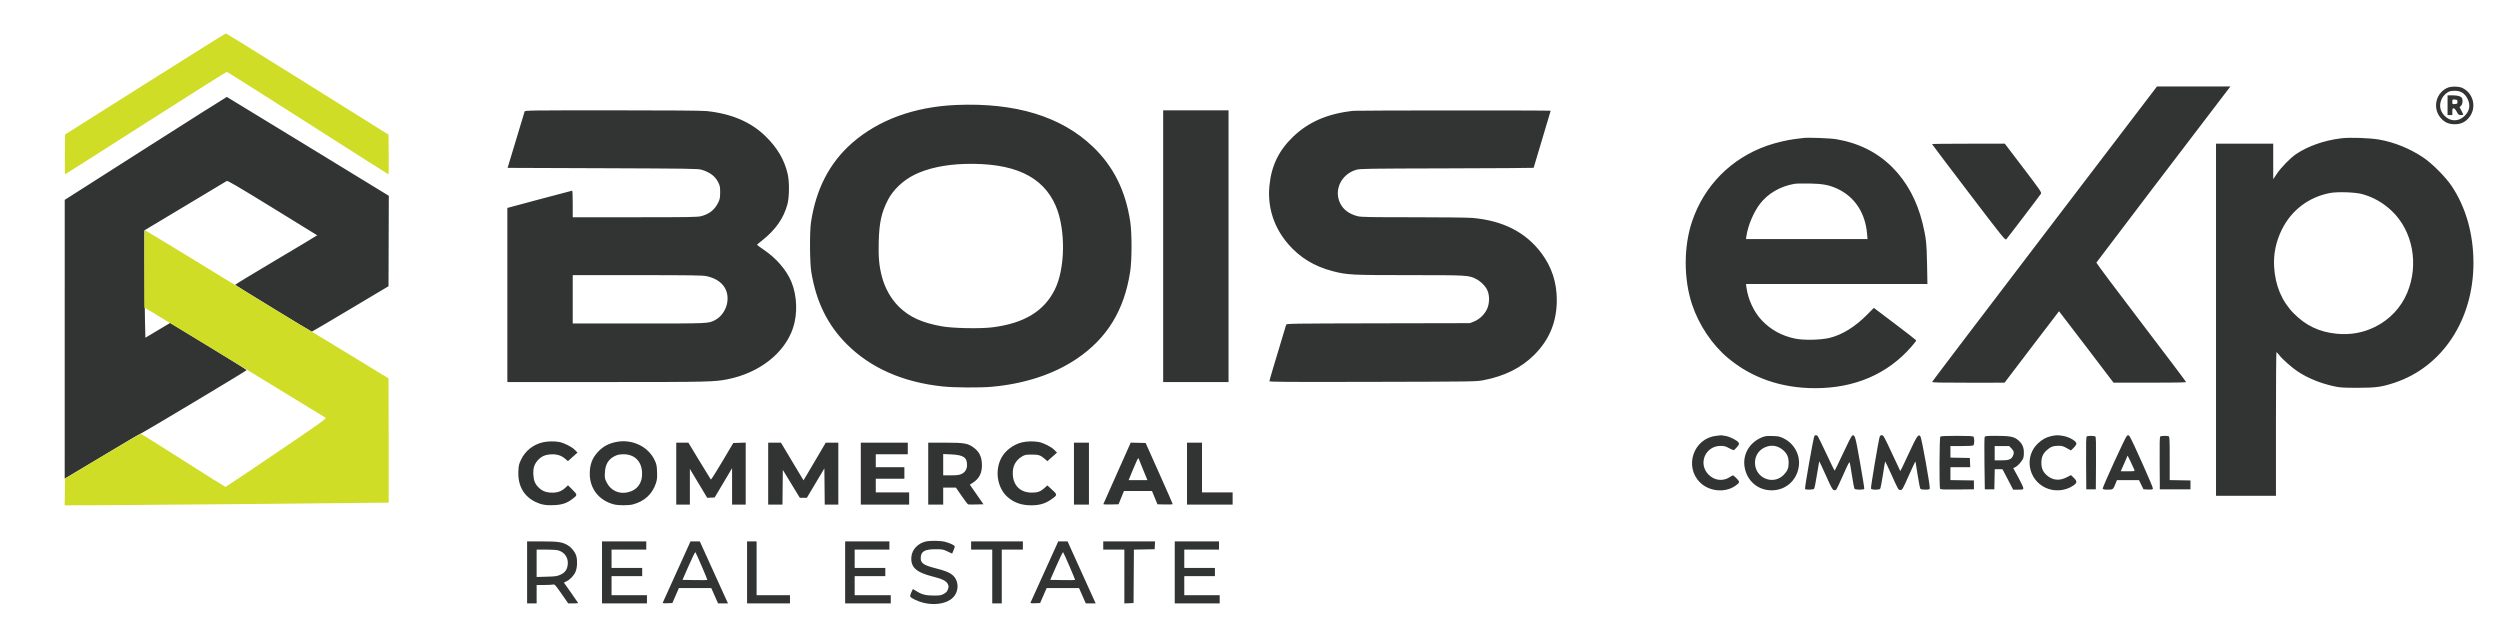 <svg xmlns="http://www.w3.org/2000/svg" width="3671" height="908" viewBox="0 0 3671 908"><path d="M 3002.397 343.192 C 2911.704 462.098, 2837.355 559.973, 2837.177 560.692 C 2836.913 561.757, 2846.757 561.995, 2890.177 561.975 L 2943.500 561.949 2983.386 509.475 C 3005.323 480.614, 3023.367 457, 3023.483 457 C 3023.600 457, 3041.651 480.600, 3063.597 509.445 L 3103.500 561.891 3156.750 561.945 C 3193.191 561.983, 3210 561.670, 3210 560.954 C 3210 560.378, 3180.276 520.941, 3143.946 473.316 C 3107.616 425.690, 3078.084 386.224, 3078.319 385.612 C 3078.633 384.794, 3233.122 181.744, 3270.706 132.750 L 3275.117 127 3221.206 127 L 3167.295 127 3002.397 343.192 M 3595.316 128.326 C 3576.998 135.080, 3571.113 158.623, 3584.065 173.337 C 3589.687 179.723, 3595.776 182.434, 3604.500 182.434 C 3613.224 182.434, 3619.313 179.723, 3624.935 173.337 C 3637.887 158.623, 3632.002 135.080, 3613.684 128.326 C 3611.933 127.680, 3607.800 127.152, 3604.500 127.152 C 3601.200 127.152, 3597.067 127.680, 3595.316 128.326 M 3597.685 133.964 C 3592.778 135.529, 3587.863 140.097, 3585.402 145.383 C 3581.320 154.149, 3582.630 162.473, 3589.215 169.617 C 3597.686 178.808, 3610.177 179.013, 3619.137 170.108 C 3626.533 162.758, 3627.935 154.175, 3623.250 144.936 C 3619.473 137.486, 3613.954 133.723, 3606.255 133.348 C 3603.090 133.193, 3599.233 133.471, 3597.685 133.964 M 3594 154.500 L 3594 169 3597.500 169 L 3601 169 3601 164 C 3601 159.811, 3601.298 159, 3602.841 159 C 3604.021 159, 3605.660 160.796, 3607.403 164 C 3609.854 168.503, 3610.467 169, 3613.562 169 C 3615.453 169, 3617 168.670, 3617 168.266 C 3617 167.862, 3615.799 165.238, 3614.331 162.435 L 3611.663 157.337 3613.831 155.169 C 3615.986 153.014, 3616.713 148.022, 3615.379 144.545 C 3614.242 141.583, 3609.426 140, 3601.550 140 L 3594 140 3594 154.500 M 213.768 217.825 L 95.036 293.500 95.018 498.188 L 95 702.877 128.250 683.056 C 146.537 672.154, 171.316 657.332, 183.313 650.117 C 195.310 642.903, 205.498 637, 205.953 637 C 207.506 637, 362.057 544.504, 362.182 543.500 C 362.250 542.950, 337.021 527.125, 306.116 508.334 L 249.925 474.167 231.713 485.039 L 213.500 495.910 212.889 471.205 C 212.554 457.617, 212.216 422.153, 212.139 392.396 L 212 338.291 271.750 302.472 C 304.613 282.771, 332.200 266.227, 333.055 265.707 C 334.243 264.986, 350.069 274.268, 400.055 305.006 C 436.050 327.139, 465.632 345.362, 465.792 345.500 C 465.953 345.638, 438.857 361.895, 405.578 381.626 C 372.298 401.357, 345.167 417.826, 345.285 418.225 C 345.528 419.045, 456.783 487, 457.882 487 C 458.271 487, 483.770 471.987, 514.545 453.638 L 570.500 420.276 570.714 353.888 L 570.928 287.500 452.299 215 C 387.053 175.125, 333.406 142.421, 333.085 142.325 C 332.763 142.228, 279.071 176.203, 213.768 217.825 M 3601 149.500 C 3601 153.072, 3601.050 153.117, 3604.750 152.810 C 3608.181 152.526, 3608.500 152.245, 3608.500 149.500 C 3608.500 146.755, 3608.181 146.474, 3604.750 146.190 C 3601.050 145.883, 3601 145.928, 3601 149.500 M 1404 154.142 C 1342.783 156.750, 1289.943 176.049, 1251.291 209.918 C 1218.199 238.914, 1198.172 277.541, 1190.847 326.500 C 1188.730 340.649, 1189.025 385.596, 1191.327 399.500 C 1198.598 443.424, 1215.228 477.196, 1243.516 505.484 C 1278.423 540.391, 1326.031 561.343, 1384.359 567.468 C 1401.229 569.240, 1438.821 569.501, 1456 567.965 C 1504.423 563.637, 1547.059 549.668, 1580.635 527.129 C 1625.546 496.981, 1650.911 455.667, 1659.606 398.500 C 1662.152 381.756, 1662.193 342.460, 1659.681 325.683 C 1652.850 280.055, 1635.093 244.401, 1604.754 215.398 C 1558.250 170.939, 1491.049 150.434, 1404 154.142 M 770.325 163.750 C 770.057 164.713, 764.327 183.725, 757.592 206 L 745.347 246.500 884.924 247.024 C 1013.142 247.504, 1024.970 247.687, 1030.280 249.269 C 1042.389 252.875, 1050.328 258.895, 1054.689 267.776 C 1057.147 272.780, 1057.497 274.632, 1057.477 282.500 C 1057.457 290.088, 1057.045 292.363, 1054.851 297 C 1049.714 307.859, 1041.773 314.261, 1029.465 317.467 C 1024.386 318.790, 1011.081 319, 932.290 319 L 841 319 841 299.500 C 841 288.775, 840.663 279.983, 840.250 279.963 C 839.837 279.943, 818.237 285.644, 792.250 292.633 L 745 305.340 745 433.170 L 745 561 890.250 560.997 C 1039.894 560.993, 1049.038 560.782, 1068.500 556.883 C 1115.247 547.519, 1152.240 518.473, 1164.510 481.500 C 1171.430 460.651, 1170.456 433.967, 1162.038 413.746 C 1154.776 396.302, 1139.608 378.779, 1121.192 366.557 C 1115.522 362.795, 1111.247 359.418, 1111.692 359.054 C 1112.136 358.690, 1115.723 355.810, 1119.663 352.654 C 1139.068 337.108, 1150.708 320.376, 1156.229 300.093 C 1159.100 289.541, 1159.305 266.950, 1156.633 255.500 C 1151.752 234.586, 1141.768 217.500, 1124.422 200.378 C 1102.930 179.163, 1073.960 166.772, 1037.144 163.048 C 1030.514 162.377, 980.745 162, 898.800 162 C 777.760 162, 770.786 162.095, 770.325 163.750 M 1708 361.500 L 1708 561 1756 561 L 1804 561 1804 361.500 L 1804 162 1756 162 L 1708 162 1708 361.500 M 1988 162.679 C 1950.499 166.523, 1921.921 178.658, 1899.156 200.406 C 1877.717 220.886, 1866.781 243.511, 1863.984 273.165 C 1861.022 304.576, 1870.629 334.140, 1891.727 358.543 C 1908.702 378.177, 1929.865 391.087, 1956.500 398.055 C 1978.125 403.712, 1983.565 403.998, 2069.801 404.017 C 2155.096 404.036, 2156.415 404.111, 2167.251 409.513 C 2174.243 412.999, 2181.382 420.151, 2184.112 426.408 C 2187.537 434.259, 2187.323 445.550, 2183.592 453.722 C 2179.945 461.711, 2172.507 468.860, 2164.475 472.094 L 2158.500 474.500 2023.812 474.768 C 1897.060 475.019, 1889.093 475.137, 1888.600 476.768 C 1869.720 539.292, 1864 558.572, 1864 559.692 C 1864 560.854, 1887.505 561.014, 2015.750 560.721 C 2166.069 560.379, 2167.605 560.356, 2178.603 558.231 C 2209.486 552.266, 2233.745 540.140, 2252.829 521.129 C 2275.176 498.866, 2286 472.556, 2286 440.500 C 2286 414.796, 2278.463 391.775, 2263.534 371.884 C 2240.361 341.007, 2207.570 324.174, 2162.500 320.016 C 2156.204 319.436, 2118.985 319.001, 2075.460 319.001 C 2011.205 319, 1998.531 318.768, 1993.680 317.505 C 1981.019 314.207, 1972.587 307.969, 1967.888 298.424 C 1958.317 278.982, 1969.470 255.787, 1991.500 249.319 C 1997.064 247.686, 2006.738 247.535, 2124.750 247.239 C 2194.738 247.064, 2252 246.699, 2252 246.428 C 2252 246.157, 2257.625 227.316, 2264.500 204.559 C 2271.375 181.802, 2277 162.917, 2277 162.592 C 2277 161.971, 1994.072 162.056, 1988 162.679 M 2648.500 202.582 C 2646.850 202.811, 2641.271 203.490, 2636.103 204.090 C 2624.751 205.409, 2606.742 209.718, 2594.500 214.045 C 2541.748 232.691, 2502.182 272.798, 2484.517 325.530 C 2472.200 362.300, 2472.235 409.799, 2484.607 447 C 2494.626 477.127, 2514.010 506.099, 2537.126 525.500 C 2572.206 554.941, 2615.648 570, 2665.500 570 C 2723.407 570, 2771.583 549.277, 2806.486 509.354 C 2810.653 504.587, 2813.923 500.270, 2813.754 499.761 C 2813.584 499.251, 2799.525 488.320, 2782.512 475.469 L 2751.579 452.103 2741.428 462.316 C 2723.992 479.858, 2705.273 491.453, 2686.956 496.057 C 2674.114 499.286, 2648.752 499.867, 2635.987 497.225 C 2616.306 493.152, 2600.005 484.162, 2586.747 470.070 C 2575.394 458, 2566.884 439.691, 2564.523 422.250 L 2563.812 417 2697.017 417 L 2830.221 417 2829.717 388.250 C 2829.172 357.135, 2828.215 348.542, 2822.894 327 C 2814.886 294.580, 2799.901 266.908, 2779.011 245.961 C 2756.914 223.805, 2729.745 210.123, 2696.500 204.411 C 2687.961 202.944, 2654.941 201.685, 2648.500 202.582 M 3438 203.054 C 3412.801 206.176, 3389.206 214.422, 3371.500 226.292 C 3363.198 231.858, 3349.471 245.955, 3343.221 255.334 L 3338 263.168 3338 237.084 L 3338 211 3296 211 L 3254 211 3254 469.500 L 3254 728 3298 728 L 3342 728 3342 622.500 C 3342 564.475, 3342.338 517.017, 3342.750 517.038 C 3343.162 517.059, 3345.075 519.133, 3347 521.648 C 3351.465 527.480, 3365.334 539.741, 3373.887 545.416 C 3388.804 555.315, 3407.170 562.813, 3427.251 567.203 C 3436.312 569.184, 3440.339 569.444, 3462 569.444 C 3488.992 569.444, 3497.275 568.294, 3516.497 561.876 C 3586.579 538.479, 3632 469.374, 3632 386.145 C 3632 343.702, 3621.102 305.017, 3600.269 273.512 C 3591.469 260.204, 3571.139 239.779, 3558.042 231.087 C 3538.212 217.925, 3515.850 208.873, 3493.431 204.929 C 3479.794 202.531, 3450.277 201.532, 3438 203.054 M 2837 211.586 C 2837 211.909, 2861.154 243.880, 2890.676 282.633 C 2941.793 349.734, 2944.433 353.008, 2946.063 351.297 C 2948.069 349.192, 2995.131 287.364, 2996.975 284.412 C 2998.108 282.598, 2995.656 279.031, 2971.057 246.704 L 2943.888 211 2890.444 211 C 2861.050 211, 2837 211.264, 2837 211.586 M 1416.500 240.727 C 1387.719 241.542, 1361.676 247.179, 1342.500 256.742 C 1325.871 265.036, 1311.312 278.922, 1303.756 293.695 C 1294.211 312.356, 1291.039 326.928, 1290.300 355.500 C 1289.719 378.007, 1290.888 390.560, 1295.043 406.425 C 1299.457 423.274, 1308.676 439.472, 1320.218 450.656 C 1335.765 465.720, 1353.769 473.900, 1383 479.176 C 1399.370 482.131, 1440.223 482.888, 1458 480.565 C 1504.047 474.548, 1532.897 457.042, 1548.750 425.500 C 1564.381 394.398, 1565.090 336.751, 1550.264 302.368 C 1531.359 258.525, 1488.321 238.691, 1416.500 240.727 M 2634.660 269.988 C 2613.624 273.778, 2595.792 284.241, 2584.131 299.636 C 2574.876 311.855, 2566.750 331.148, 2564.479 346.294 L 2563.773 351 2653.016 351 L 2742.258 351 2741.546 342.835 C 2738.868 312.129, 2723.050 288.512, 2697.363 276.865 C 2685.625 271.543, 2676.340 269.839, 2657 269.460 C 2647.375 269.271, 2637.322 269.508, 2634.660 269.988 M 3421.360 283.414 C 3390.005 289.378, 3364.488 308.847, 3350.469 337.500 C 3341.996 354.817, 3338.251 372.929, 3339.303 391.500 C 3340.871 419.182, 3350.504 442.187, 3368 460.031 C 3385.580 477.961, 3405.564 487.501, 3430.837 490.028 C 3451.131 492.057, 3469.713 488.768, 3487.500 480 C 3509.004 469.399, 3525.735 451.613, 3534.878 429.633 C 3552.121 388.184, 3542.859 339.047, 3512.318 309.946 C 3499.528 297.758, 3484.949 289.449, 3468.500 284.971 C 3458.254 282.182, 3432.339 281.326, 3421.360 283.414 M 841 439.500 L 841 475 938.318 475 C 1042.913 475, 1039.911 475.135, 1050.040 469.977 C 1058.913 465.457, 1066.148 455.057, 1067.857 444.362 C 1070.987 424.783, 1059.526 410.185, 1037.335 405.483 C 1031.647 404.278, 1014.602 404.032, 935.750 404.017 L 841 404 841 439.500 M 2519.662 640.057 C 2486.853 643.869, 2472.760 684.855, 2496.199 708.294 C 2509.442 721.537, 2532.478 723.988, 2547.549 713.759 C 2555.021 708.686, 2555.214 707.812, 2550.022 702.523 C 2547.581 700.035, 2545.218 698, 2544.770 698 C 2544.323 698, 2542.246 699.132, 2540.156 700.516 C 2530.143 707.142, 2517.659 705.754, 2508.952 697.048 C 2492.976 681.071, 2503.971 654.750, 2526.621 654.750 C 2531.662 654.750, 2533.891 655.332, 2538.585 657.875 C 2541.759 659.594, 2544.920 661, 2545.611 661 C 2546.301 661, 2548.524 658.977, 2550.550 656.504 C 2554.022 652.267, 2554.148 651.874, 2552.722 649.699 C 2550.561 646.401, 2540.516 641.360, 2533.566 640.087 C 2530.303 639.489, 2527.378 639.059, 2527.066 639.131 C 2526.755 639.204, 2523.423 639.620, 2519.662 640.057 M 2664.230 640.250 C 2662.917 641.868, 2649.712 716.725, 2650.512 718.019 C 2651.443 719.527, 2662.562 719.233, 2663.862 717.666 C 2664.472 716.932, 2666.335 707.624, 2668.003 696.981 C 2669.671 686.338, 2671.179 677.488, 2671.354 677.313 C 2671.529 677.138, 2675.898 686.463, 2681.063 698.035 C 2688.840 715.458, 2690.860 719.178, 2692.812 719.668 C 2694.223 720.022, 2695.676 719.705, 2696.432 718.880 C 2697.126 718.121, 2701.701 708.395, 2706.597 697.266 C 2713.621 681.301, 2715.645 677.503, 2716.187 679.266 C 2716.565 680.495, 2718.068 689.375, 2719.527 699 C 2720.985 708.625, 2722.644 717.063, 2723.212 717.750 C 2723.842 718.513, 2726.744 719, 2730.654 719 C 2734.887 719, 2737.207 718.576, 2737.488 717.750 C 2737.722 717.063, 2734.891 699.478, 2731.197 678.674 C 2724.291 639.781, 2723.767 638.001, 2719.694 639.564 C 2718.881 639.876, 2712.908 651.577, 2706.421 665.566 C 2699.934 679.555, 2694.336 691, 2693.981 691 C 2693.626 691, 2688.048 679.641, 2681.585 665.758 C 2675.122 651.875, 2669.309 640.182, 2668.667 639.773 C 2666.939 638.674, 2665.373 638.842, 2664.230 640.250 M 2760.152 641.250 C 2758.539 645.794, 2746.739 715.877, 2747.328 717.413 C 2748.115 719.464, 2759.188 719.683, 2760.850 717.681 C 2761.452 716.955, 2763.266 707.696, 2764.882 697.105 C 2766.497 686.514, 2767.973 677.694, 2768.162 677.505 C 2768.351 677.316, 2772.786 686.687, 2778.017 698.330 C 2787.285 718.956, 2787.605 719.500, 2790.479 719.500 C 2793.357 719.500, 2793.660 718.980, 2802.927 698.139 C 2808.152 686.391, 2812.544 677.166, 2812.689 677.639 C 2812.834 678.113, 2814.293 687.236, 2815.932 697.914 C 2817.758 709.812, 2819.413 717.645, 2820.206 718.148 C 2820.918 718.600, 2824.102 718.976, 2827.281 718.985 C 2831.612 718.996, 2833.213 718.608, 2833.663 717.437 C 2834.625 714.930, 2821.746 642.927, 2819.933 640.678 C 2816.902 636.918, 2814.864 639.943, 2802.580 666.433 C 2796.049 680.516, 2790.585 691.918, 2790.438 691.769 C 2790.291 691.621, 2785.151 680.700, 2779.016 667.500 C 2766.255 640.045, 2765.666 639, 2762.952 639 C 2761.780 639, 2760.620 639.932, 2760.152 641.250 M 3012 640.390 C 3004.531 642.051, 2998.635 645.286, 2992.496 651.092 C 2972.163 670.323, 2977.997 704.213, 3003.714 716.247 C 3016.357 722.163, 3032.114 721.052, 3043.750 713.422 C 3050.286 709.136, 3050.528 706.898, 3045.036 701.535 L 3041.072 697.664 3034.513 700.993 C 3023.905 706.378, 3014.016 705.343, 3005.618 697.970 C 2999.797 692.859, 2997.559 687.730, 2997.559 679.500 C 2997.559 671.514, 2999.638 666.556, 3005.162 661.362 C 3010.461 656.380, 3014.753 654.651, 3022 654.578 C 3027.618 654.522, 3029.346 654.983, 3034.732 657.977 L 3040.963 661.442 3044.982 657.518 C 3047.192 655.360, 3049 652.645, 3049 651.485 C 3049 647.689, 3039.014 641.843, 3029.535 640.091 C 3022.318 638.757, 3019.100 638.812, 3012 640.390 M 3123.162 639.879 C 3121.134 641.164, 3086.985 715.798, 3087.642 717.509 C 3088.072 718.630, 3089.919 719, 3095.084 719 C 3102.780 719, 3103.026 718.802, 3106.617 709.754 L 3108.500 705.007 3124.695 705.004 L 3140.891 705 3144.195 711.750 L 3147.500 718.500 3154.127 718.793 C 3159.545 719.032, 3160.869 718.784, 3161.388 717.432 C 3161.980 715.888, 3130.866 646.110, 3127.342 641.077 C 3125.740 638.791, 3125.147 638.621, 3123.162 639.879 M 2586.892 642.309 C 2568.687 649.945, 2558.624 667.521, 2561.813 686.116 C 2565.266 706.249, 2581.372 720, 2601.500 720 C 2621.628 720, 2637.734 706.249, 2641.187 686.116 C 2644.132 668.943, 2635.141 651.630, 2619.199 643.774 C 2613.227 640.831, 2611.542 640.473, 2602.528 640.229 C 2593.875 639.994, 2591.731 640.280, 2586.892 642.309 M 2849.200 641.200 C 2847.806 642.594, 2847.458 715.598, 2848.836 717.768 C 2849.458 718.748, 2855.193 718.975, 2874.070 718.768 L 2898.500 718.500 2898.500 712 L 2898.500 705.500 2881.250 705.226 L 2864 704.953 2864 695.476 L 2864 686 2878.546 686 L 2893.091 686 2892.796 679.250 L 2892.500 672.500 2878.250 672.223 L 2864 671.945 2864 663.473 L 2864 655 2880.300 655 C 2891.644 655, 2896.965 654.635, 2897.800 653.800 C 2898.460 653.140, 2899 650.305, 2899 647.500 C 2899 644.695, 2898.460 641.860, 2897.800 641.200 C 2896.936 640.336, 2890.133 640, 2873.500 640 C 2856.867 640, 2850.064 640.336, 2849.200 641.200 M 2914.260 641.750 C 2913.814 642.712, 2913.686 660.375, 2913.975 681 L 2914.500 718.500 2921.500 718.500 L 2928.500 718.500 2928.777 703.750 L 2929.053 689 2934.777 689.014 L 2940.500 689.029 2948.310 704.014 L 2956.121 719 2963.560 719 C 2970.707 719, 2971 718.907, 2971 716.645 C 2971 715.350, 2967.687 708.262, 2963.638 700.895 L 2956.276 687.500 2959.535 685.779 C 2963.742 683.557, 2969.625 676.667, 2971.081 672.256 C 2971.708 670.356, 2972.038 665.931, 2971.814 662.422 C 2971.341 654.991, 2968.045 649.370, 2961.472 644.785 C 2956.079 641.023, 2949.544 640, 2930.899 640 C 2916.799 640, 2914.982 640.191, 2914.260 641.750 M 3064.238 640.832 C 3063.250 641.459, 3063.033 649.984, 3063.238 680.066 L 3063.500 718.500 3070.500 718.500 L 3077.500 718.500 3077.762 680.066 C 3077.967 649.984, 3077.750 641.459, 3076.762 640.832 C 3076.068 640.391, 3073.250 640.031, 3070.500 640.031 C 3067.750 640.031, 3064.932 640.391, 3064.238 640.832 M 3172.238 640.832 C 3171.250 641.459, 3171.033 649.984, 3171.238 680.066 L 3171.500 718.500 3194 718.500 L 3216.500 718.500 3216.500 712 L 3216.500 705.500 3201.250 705.224 L 3186 704.948 3186 673.081 C 3186 644.945, 3185.815 641.143, 3184.418 640.607 C 3182.140 639.733, 3173.724 639.888, 3172.238 640.832 M 796.634 649.586 C 782.649 652.972, 771.183 662.195, 765.139 674.923 C 761.936 681.668, 761.509 683.533, 761.155 692.342 C 760.318 713.191, 769.124 728.778, 786.435 737.086 C 794.743 741.074, 801.727 742.286, 813.424 741.769 C 825.212 741.248, 832.219 738.939, 840.191 732.948 C 848.215 726.919, 848.221 726.740, 840.641 719.159 L 834.045 712.564 830.773 715.674 C 824.918 721.239, 819.399 723.395, 811 723.398 C 802.189 723.402, 796.208 721.141, 790.847 715.781 C 785.607 710.541, 783.628 705.611, 783.177 696.680 C 782.705 687.331, 784.509 681.656, 789.823 675.774 C 794.867 670.191, 800.187 667.770, 808.621 667.219 C 817.430 666.643, 824.042 668.632, 829.851 673.604 L 833.983 677.142 840.994 670.865 L 848.004 664.589 844.252 660.733 C 839.708 656.064, 828.464 650.362, 821.114 648.999 C 813.768 647.637, 803.690 647.879, 796.634 649.586 M 904.500 649.039 C 893.516 651.291, 885.546 655.614, 878.346 663.227 C 869.685 672.385, 866 682.082, 866 695.713 C 866 717.602, 879.506 734.790, 901.256 740.580 C 907.900 742.349, 922.975 742.382, 929.505 740.643 C 946.255 736.182, 957.708 725.692, 963.022 709.946 C 964.844 704.546, 965.137 701.797, 964.827 693 C 964.499 683.705, 964.090 681.721, 961.263 675.712 C 951.723 655.435, 927.902 644.242, 904.500 649.039 M 1500.634 649.586 C 1488.180 652.601, 1476.337 661.453, 1470.561 672.065 C 1460.330 690.864, 1464.288 716.401, 1479.510 729.800 C 1489.089 738.232, 1499.929 742, 1514.605 742 C 1526.098 742, 1534.672 739.508, 1543.124 733.713 C 1553.019 726.928, 1553.058 726.611, 1544.905 719.149 L 1537.966 712.798 1533.872 716.496 C 1527.963 721.835, 1523.733 723.372, 1515 723.354 C 1498.692 723.320, 1488.277 713.582, 1487.219 697.379 C 1486.419 685.139, 1490.986 676.032, 1500.824 670.249 C 1505.038 667.771, 1506.438 667.500, 1515 667.500 C 1525.340 667.500, 1527.955 668.387, 1534.471 674.108 L 1537.968 677.179 1545.017 670.915 L 1552.065 664.651 1548.283 660.764 C 1543.711 656.068, 1532.482 650.365, 1525.114 648.999 C 1517.768 647.637, 1507.690 647.879, 1500.634 649.586 M 993 695.500 L 993 741 1003 741 L 1013 741 1013 714.770 L 1013 688.540 1025.750 709.766 L 1038.500 730.992 1043.954 730.746 L 1049.407 730.500 1062.188 709 L 1074.969 687.500 1074.984 714.250 L 1075 741 1085 741 L 1095 741 1095 695.462 L 1095 649.925 1085.872 650.212 L 1076.743 650.500 1060.624 677.703 C 1051.759 692.664, 1044.205 704.589, 1043.839 704.203 C 1043.473 703.816, 1035.893 691.462, 1026.996 676.750 L 1010.819 650 1001.909 650 L 993 650 993 695.500 M 1128 695.500 L 1128 741 1138.483 741 L 1148.966 741 1149.233 715.488 L 1149.500 689.977 1161.994 710.488 L 1174.488 731 1179.632 731 L 1184.776 731 1197.638 709.403 L 1210.500 687.805 1210.766 714.403 L 1211.033 741 1221.016 741 L 1231 741 1231 695.500 L 1231 650 1221.750 650.031 L 1212.500 650.063 1198.262 674.281 C 1190.430 687.602, 1183.085 700.028, 1181.938 701.895 L 1179.853 705.290 1163.290 677.645 L 1146.727 650 1137.364 650 L 1128 650 1128 695.500 M 1264 695.500 L 1264 741 1299.500 741 L 1335 741 1335 732 L 1335 723 1310.500 723 L 1286 723 1286 713 L 1286 703 1307 703 L 1328 703 1328 694.500 L 1328 686 1307 686 L 1286 686 1286 676.500 L 1286 667 1309.500 667 L 1333 667 1333 658.500 L 1333 650 1298.500 650 L 1264 650 1264 695.500 M 1363 695.500 L 1363 741 1374 741 L 1385 741 1385 728.500 L 1385 716 1394.333 716 L 1403.665 716 1412.034 728.109 C 1416.637 734.768, 1420.903 740.409, 1421.515 740.644 C 1422.128 740.879, 1427.473 740.943, 1433.393 740.786 L 1444.158 740.500 1434.135 726.090 L 1424.112 711.681 1428.365 708.983 C 1438.303 702.681, 1442.502 693.795, 1441.807 680.544 C 1441.272 670.345, 1437.814 663.430, 1430.401 657.733 C 1421.568 650.946, 1416.371 650, 1387.895 650 L 1363 650 1363 695.500 M 1577 695.500 L 1577 741 1588 741 L 1599 741 1599 695.500 L 1599 650 1588 650 L 1577 650 1577 695.500 M 1640.429 694.659 C 1629.468 719.255, 1620.345 739.759, 1620.155 740.223 C 1619.966 740.688, 1624.916 740.940, 1631.155 740.784 L 1642.500 740.500 1646.445 730.750 L 1650.390 721 1670.990 721 L 1691.590 721 1695.597 730.750 L 1699.604 740.500 1710.802 740.783 C 1716.961 740.938, 1722 740.683, 1722 740.216 C 1722 739.749, 1713.058 719.372, 1702.129 694.933 L 1682.259 650.500 1671.308 650.219 L 1660.357 649.938 1640.429 694.659 M 1743 695.500 L 1743 741 1776.500 741 L 1810 741 1810 732 L 1810 723 1787.500 723 L 1765 723 1765 686.500 L 1765 650 1754 650 L 1743 650 1743 695.500 M 2595.672 655.410 C 2584.243 658.535, 2577 667.847, 2577 679.418 C 2577 702.214, 2604.153 713.307, 2619.638 696.838 C 2624.881 691.261, 2626.448 687.271, 2626.444 679.500 C 2626.440 671.270, 2624.200 666.139, 2618.382 661.030 C 2611.722 655.183, 2603.735 653.206, 2595.672 655.410 M 2929 665.500 L 2929 676 2938.550 676 C 2949.361 676, 2953.074 674.692, 2955.483 670.033 C 2957.897 665.364, 2957.382 662.182, 2953.600 658.400 L 2950.200 655 2939.600 655 L 2929 655 2929 665.500 M 904 669.079 C 893.682 673.743, 888.845 681.384, 888.222 694 C 887.823 702.091, 887.964 702.813, 891.172 709 C 896.907 720.061, 908.508 725.580, 920.824 723.106 C 935.733 720.112, 943.746 709.172, 942.787 693.119 C 941.819 676.932, 931.472 667.044, 915.500 667.044 C 910.601 667.044, 907.149 667.655, 904 669.079 M 1385 682.353 L 1385 698 1396.250 697.978 C 1405.175 697.961, 1408.374 697.559, 1411.729 696.036 C 1417.172 693.566, 1419.991 689.017, 1419.996 682.700 C 1420.005 671.662, 1414.622 668.071, 1396.841 667.251 L 1385 666.706 1385 682.353 M 3124.082 669.139 C 3124.037 669.491, 3121.772 674.778, 3119.049 680.889 L 3114.099 692 3124.525 692 C 3134.929 692, 3134.949 691.995, 3134.075 689.750 C 3132.462 685.604, 3124.166 668.492, 3124.082 669.139 M 1663.868 689 L 1657.272 705 1671.071 705 L 1684.869 705 1678.435 689.379 C 1674.896 680.788, 1672 673.588, 1672 673.379 C 1672 673.171, 1671.655 673, 1671.232 673 C 1670.810 673, 1667.496 680.200, 1663.868 689 M 1359.410 795.134 C 1348.121 797.674, 1339.391 806.776, 1338.332 817.111 C 1336.740 832.644, 1344.959 840.402, 1369.500 846.532 C 1383.679 850.074, 1389.550 852.989, 1391.737 857.574 C 1393.239 860.724, 1393.261 861.512, 1391.955 865.276 C 1390.823 868.539, 1389.502 870.027, 1386 871.985 C 1381.990 874.226, 1380.358 874.500, 1371 874.500 C 1359.342 874.500, 1353.568 873.014, 1345.610 867.968 C 1343.036 866.336, 1340.777 865, 1340.588 865 C 1340.400 865, 1339.264 867.284, 1338.063 870.075 C 1336.505 873.696, 1336.179 875.510, 1336.923 876.407 C 1339.013 878.926, 1348.037 883.091, 1355.585 885.022 C 1370.332 888.793, 1385.738 887.066, 1395.624 880.533 C 1408.279 872.170, 1409.694 853.492, 1398.379 844.159 C 1393.801 840.383, 1387.732 837.981, 1373.924 834.481 C 1356.521 830.069, 1352 827.027, 1352 819.728 C 1352 809.881, 1357.495 806.500, 1373.500 806.500 C 1383.815 806.500, 1384.923 806.700, 1391.298 809.720 L 1398.097 812.940 1400.048 808.387 C 1401.122 805.883, 1402 803.237, 1402 802.506 C 1402 800.805, 1395.179 797.520, 1387.540 795.543 C 1381.025 793.856, 1366.057 793.639, 1359.410 795.134 M 774 840.500 L 774 886 781 886 L 788 886 788 872.500 L 788 859 798.375 859 C 804.081 859, 810.093 858.731, 811.735 858.403 C 814.622 857.826, 815.038 858.264, 824.539 871.903 L 834.358 886 841.679 886 C 845.705 886, 849 885.795, 849 885.545 C 849 885.294, 844.282 878.438, 838.515 870.309 L 828.030 855.528 831.765 853.655 C 837.382 850.839, 842.615 845.319, 845.083 839.607 C 847.638 833.694, 848.137 823.018, 846.174 816.292 C 844.522 810.631, 839.403 804.139, 833.965 800.806 C 826.038 795.946, 819.815 795, 795.790 795 L 774 795 774 840.500 M 884 840.500 L 884 886 917 886 L 950 886 950 880 L 950 874 924 874 L 898 874 898 860 L 898 846 920.500 846 L 943 846 943 840 L 943 834 920.500 834 L 898 834 898 820.500 L 898 807 923.500 807 L 949 807 949 801 L 949 795 916.500 795 L 884 795 884 840.500 M 1011.556 800.250 C 1010.272 803.138, 1001.256 823.050, 991.520 844.500 C 981.783 865.950, 973.577 884.083, 973.284 884.796 C 972.870 885.803, 974.374 886.026, 980.022 885.796 L 987.294 885.500 992.093 874.500 L 996.893 863.500 1020.663 863.500 L 1044.433 863.500 1049.414 874.750 L 1054.395 886 1061.672 886 L 1068.950 886 1065.648 878.750 C 1063.833 874.763, 1054.532 854.288, 1044.980 833.250 L 1027.613 795 1020.751 795 L 1013.890 795 1011.556 800.250 M 1097 840.500 L 1097 886 1128.500 886 L 1160 886 1160 880 L 1160 874 1135.500 874 L 1111 874 1111 834.500 L 1111 795 1104 795 L 1097 795 1097 840.500 M 1241 840.500 L 1241 886 1274.500 886 L 1308 886 1308 880 L 1308 874 1281.500 874 L 1255 874 1255 860 L 1255 846 1277.500 846 L 1300 846 1300 840 L 1300 834 1277.500 834 L 1255 834 1255 820.500 L 1255 807 1280.500 807 L 1306 807 1306 801 L 1306 795 1273.500 795 L 1241 795 1241 840.500 M 1426 801 L 1426 807 1441.500 807 L 1457 807 1457 846.500 L 1457 886 1464 886 L 1471 886 1471 846.500 L 1471 807 1486.500 807 L 1502 807 1502 801 L 1502 795 1464 795 L 1426 795 1426 801 M 1551.552 800.250 C 1550.266 803.138, 1541.246 823.050, 1531.507 844.500 C 1521.768 865.950, 1513.564 884.083, 1513.275 884.796 C 1512.868 885.803, 1514.377 886.026, 1520.022 885.796 L 1527.294 885.500 1532.093 874.500 L 1536.893 863.500 1560.663 863.500 L 1584.433 863.500 1589.414 874.750 L 1594.395 886 1601.641 886 L 1608.888 886 1602.629 872.250 C 1599.187 864.688, 1589.906 844.212, 1582.003 826.750 L 1567.635 795 1560.763 795 L 1553.890 795 1551.552 800.250 M 1620 801 L 1620 807 1635.500 807 L 1651 807 1651 846.546 L 1651 886.091 1657.750 885.796 L 1664.500 885.500 1664.762 846.276 L 1665.023 807.052 1680.262 806.776 L 1695.500 806.500 1695.800 800.750 L 1696.100 795 1658.050 795 L 1620 795 1620 801 M 1725 840.500 L 1725 886 1758 886 L 1791 886 1791 880 L 1791 874 1765 874 L 1739 874 1739 860 L 1739 846 1761.500 846 L 1784 846 1784 840 L 1784 834 1761.500 834 L 1739 834 1739 820.500 L 1739 807 1764.500 807 L 1790 807 1790 801 L 1790 795 1757.500 795 L 1725 795 1725 840.500 M 788 827.124 L 788 847.248 802.750 846.821 C 815.952 846.439, 818.087 846.125, 823.089 843.826 C 829.842 840.723, 832.901 836.356, 833.693 828.689 C 834.698 818.949, 829.012 810.702, 819.500 808.104 C 817.300 807.503, 809.313 807.009, 801.750 807.006 L 788 807 788 827.124 M 1011.276 830.744 L 1002.163 851.500 1020.225 851.773 C 1030.159 851.923, 1038.468 851.865, 1038.690 851.643 C 1039.116 851.217, 1022.237 812.035, 1021.071 810.744 C 1020.695 810.328, 1016.287 819.328, 1011.276 830.744 M 1551.276 830.744 L 1542.163 851.500 1560.225 851.773 C 1570.159 851.923, 1578.467 851.866, 1578.687 851.646 C 1579.098 851.235, 1562.216 812.102, 1561.042 810.744 C 1560.682 810.328, 1556.287 819.328, 1551.276 830.744" stroke="none" fill="#313433" fill-rule="evenodd"></path><path d="M 213 123.337 L 95.500 197.526 95.235 226.763 C 95.089 242.843, 95.199 256, 95.479 256 C 95.759 256, 148.972 222.154, 213.729 180.786 C 278.486 139.418, 332.151 105.582, 332.985 105.596 C 333.818 105.609, 387.442 139.455, 452.149 180.810 C 516.856 222.164, 570.076 256, 570.414 256 C 570.753 256, 570.911 242.888, 570.765 226.863 L 570.500 197.726 451.628 123.363 C 386.248 82.463, 332.248 49.033, 331.628 49.074 C 331.008 49.114, 277.625 82.533, 213 123.337 M 212 394.686 L 212 451.586 231.045 463.043 C 266.911 484.619, 474.529 610.983, 478.235 613.493 C 479.726 614.502, 469.587 621.708, 405.997 664.834 C 365.312 692.425, 331.607 715, 331.097 715 C 330.587 715, 302.661 697.450, 269.038 676 C 235.416 654.550, 207.311 637, 206.583 637 C 205.855 637, 180.563 651.768, 150.379 669.817 L 95.500 702.634 95.229 722.317 L 94.958 742 133.229 741.951 C 164.985 741.910, 569.948 738.325, 570.755 738.078 C 570.896 738.035, 570.896 696.964, 570.755 646.809 L 570.500 555.618 515 521.732 C 484.475 503.095, 458.600 487.458, 457.500 486.982 C 456.400 486.507, 430.671 470.904, 400.324 452.309 C 286.140 382.343, 214.925 338.908, 213.487 338.357 C 212.182 337.856, 212 344.743, 212 394.686" stroke="none" fill="#d0dd26" fill-rule="evenodd"></path></svg>
